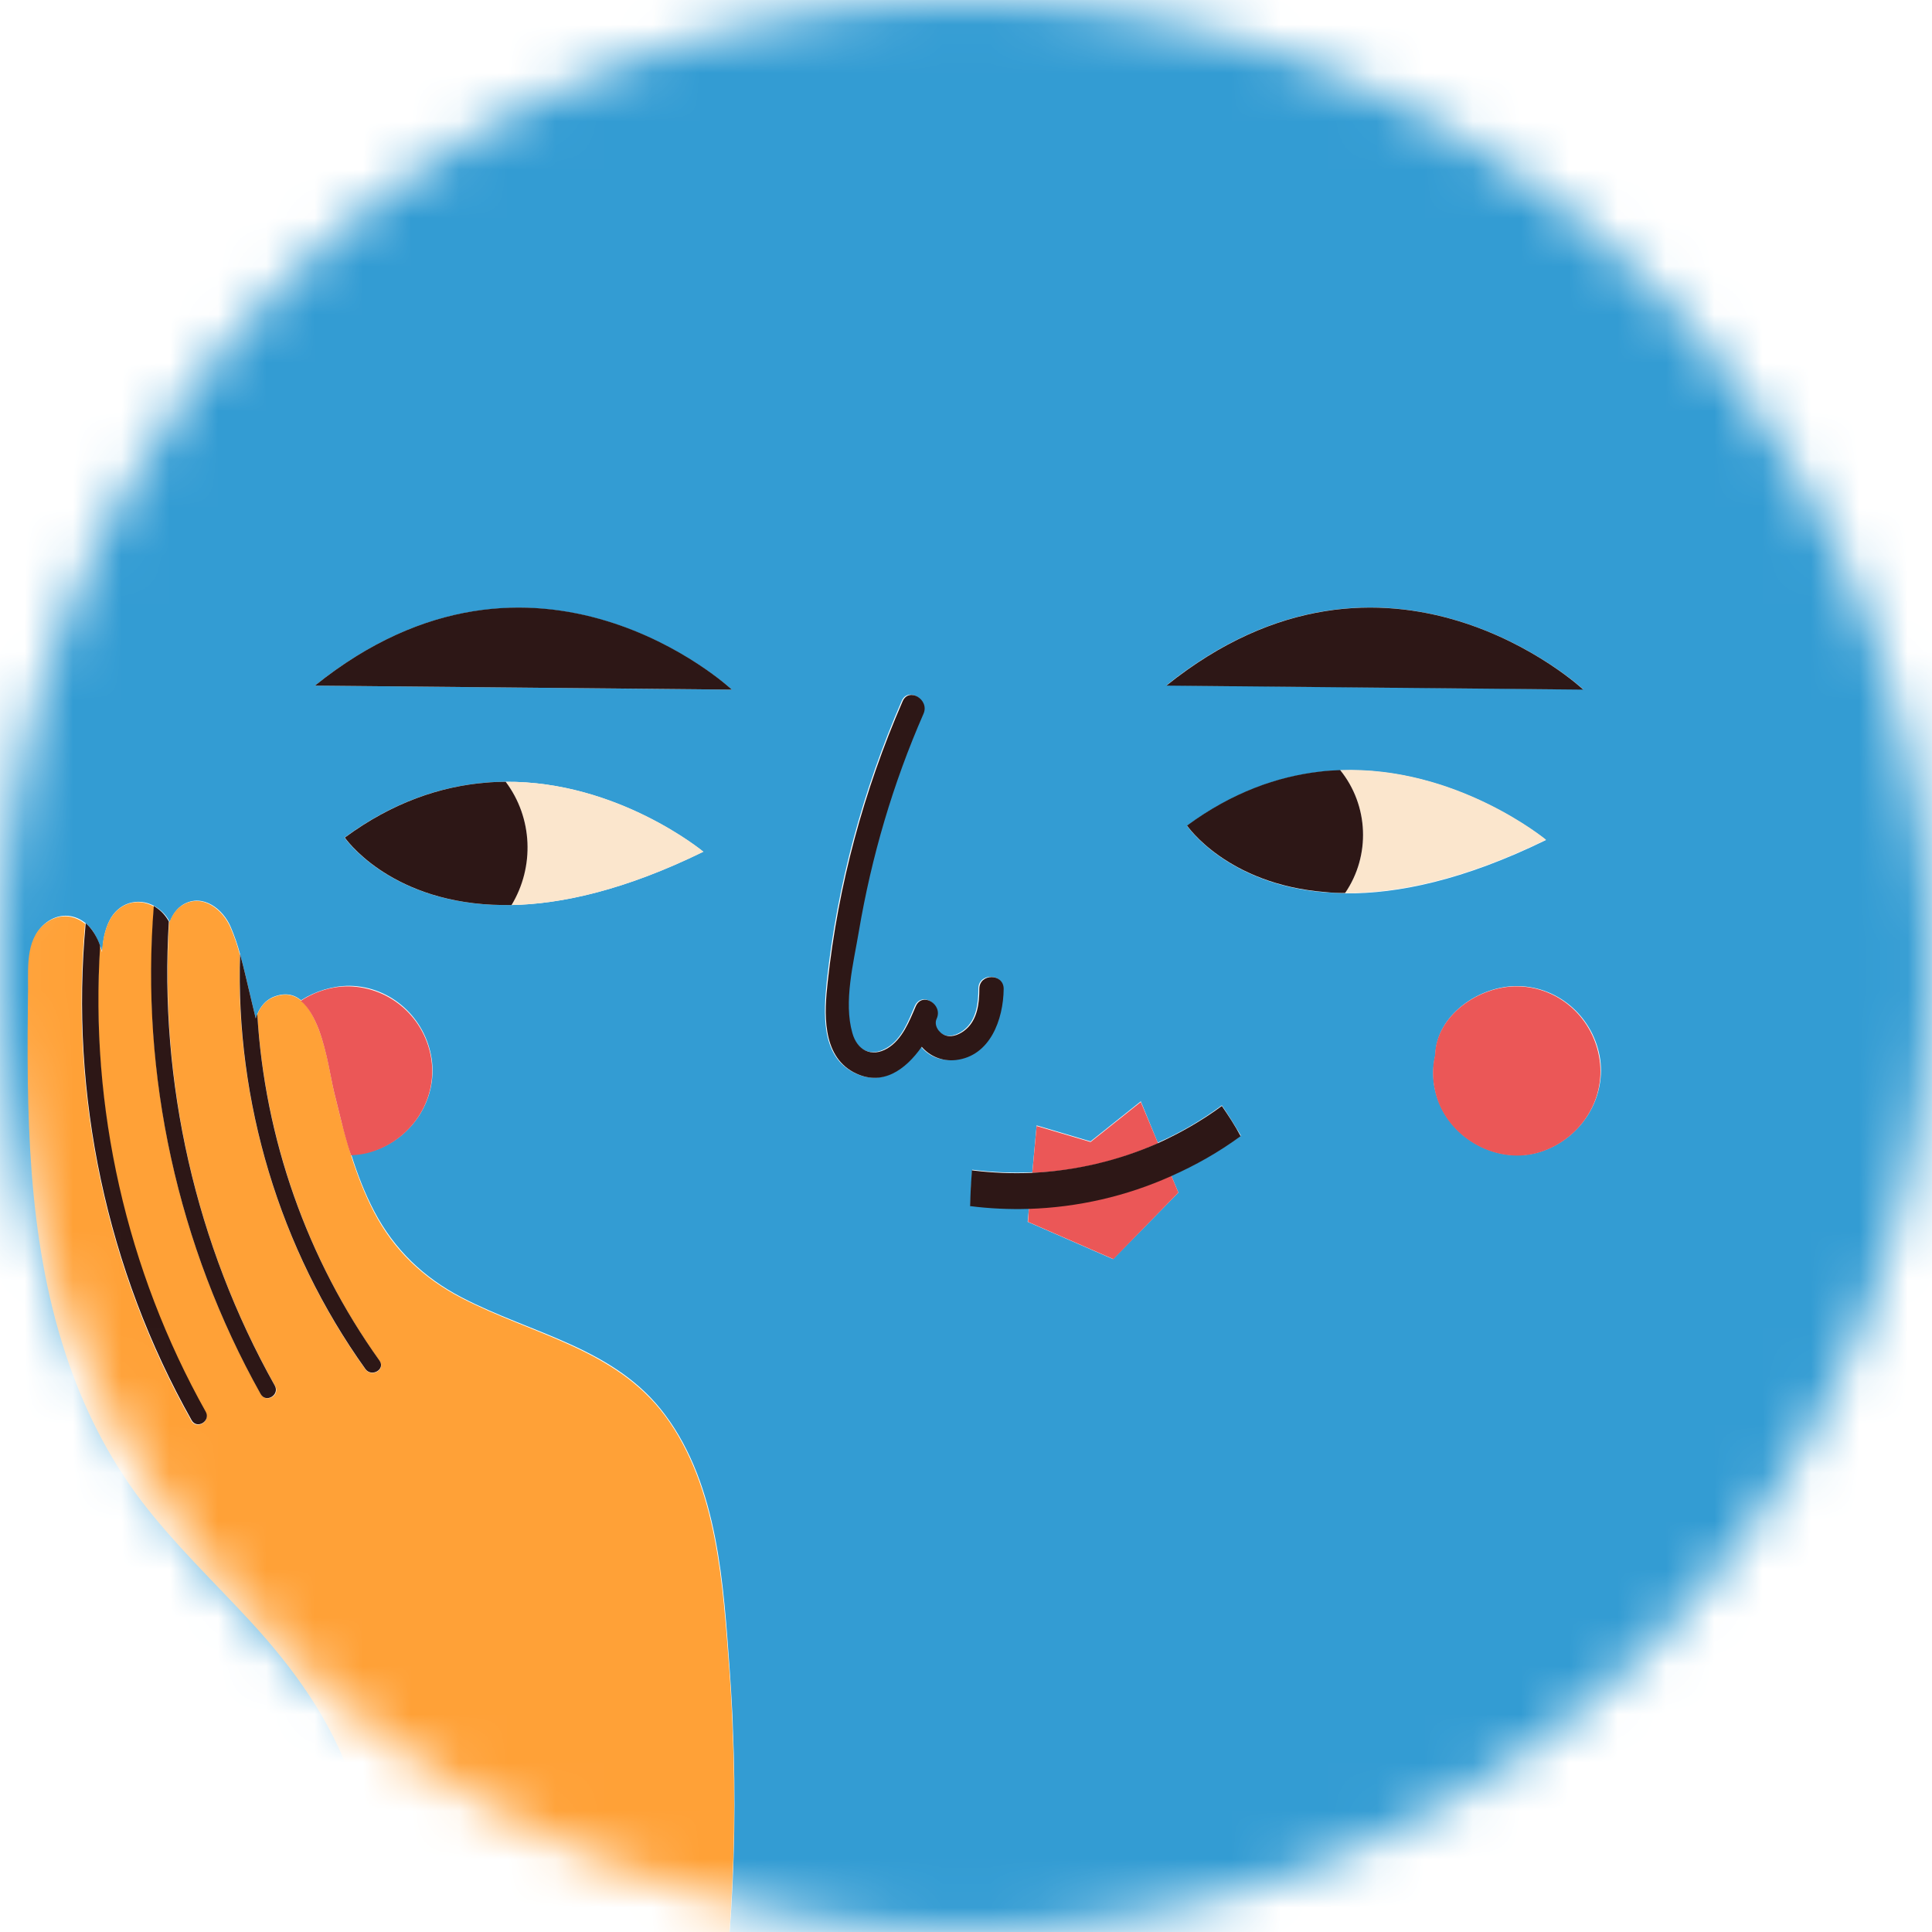 <svg width="40" height="40" viewBox="0 0 40 40" fill="none" xmlns="http://www.w3.org/2000/svg">
<mask id="mask0" style="mask-type:alpha" maskUnits="userSpaceOnUse" x="0" y="0" width="40" height="40">
<circle cx="20" cy="20" r="20" fill="#C4C4C4"/>
</mask>
<g mask="url(#mask0)">
<path d="M36.525 0H25.016H22.783H7.382H3.771H0.242H0V0.676V2.82V3.452V4.485V4.632V8.402V8.575V9.64V10.202V10.348V10.999V11.069V11.643V12.479V13.66V14.457V15.759V21.532V21.686V21.985V25.456V25.462V26.113V26.132V26.681V27.058V28.008V28.85V29.259V29.705V30.362V30.93V31.817V34.018V34.924V35.084V35.205V35.466V35.575V36.449V37.081V37.246V37.923V40.098H7.745C7.815 39.001 7.656 37.891 7.299 36.851C6.858 35.588 6.093 34.522 5.193 33.552C4.434 32.729 3.617 31.957 2.941 31.064C2.239 30.145 1.723 29.099 1.365 28.002C0.568 25.565 0.561 22.974 0.593 20.442C0.6 19.969 0.555 19.37 1.002 19.07C1.263 18.898 1.557 18.936 1.774 19.114C1.844 19.172 1.908 19.242 1.952 19.325C1.997 19.401 2.035 19.491 2.074 19.58C2.086 19.619 2.105 19.663 2.118 19.701C2.131 19.472 2.169 19.255 2.265 19.063C2.444 18.7 2.845 18.566 3.196 18.757C3.216 18.77 3.235 18.783 3.254 18.795C3.369 18.872 3.452 18.968 3.509 19.076C3.509 19.082 3.515 19.082 3.515 19.089C3.573 18.936 3.662 18.808 3.796 18.725C4.204 18.489 4.625 18.827 4.779 19.197C4.855 19.376 4.919 19.561 4.97 19.752C5.059 20.071 5.13 20.403 5.206 20.716C5.238 20.837 5.263 20.965 5.295 21.086C5.308 21.054 5.315 21.028 5.327 20.997C5.391 20.843 5.493 20.716 5.646 20.646C5.889 20.544 6.08 20.582 6.233 20.709C6.533 20.518 6.89 20.41 7.235 20.41C8.096 20.422 8.811 21.073 8.938 21.928C9.06 22.777 8.517 23.587 7.701 23.836C7.56 23.88 7.414 23.899 7.273 23.906C7.401 24.314 7.554 24.71 7.752 25.086C8.166 25.871 8.772 26.451 9.557 26.86C11.012 27.619 12.741 27.9 13.774 29.297C14.872 30.771 14.98 32.819 15.108 34.58C15.127 34.86 15.146 35.135 15.159 35.415C15.165 35.524 15.172 35.639 15.172 35.747C15.235 37.195 15.21 38.644 15.101 40.086H15.338H15.816H40.092V21.832V18.904V18.764V18.502V17.596V16.562V16.358V15.644V14.419V13.577V5.959V5.882V5.251V2.048V0H36.525ZM10.584 18.738C10.45 18.738 10.316 18.738 10.189 18.732C8.013 18.63 7.133 17.341 7.133 17.341C8.128 16.607 9.123 16.282 10.042 16.205C10.182 16.192 10.323 16.186 10.463 16.186C12.792 16.167 14.559 17.634 14.559 17.634C12.951 18.425 11.631 18.719 10.584 18.738ZM6.52 14.195C11.095 10.521 15.152 14.278 15.152 14.278L6.52 14.195ZM32.78 14.272L24.148 14.189C28.729 10.514 32.78 14.272 32.78 14.272ZM19.063 21.666C18.732 22.139 18.24 22.515 17.647 22.19C16.99 21.832 17.054 20.952 17.117 20.32C17.334 18.317 17.864 16.365 18.668 14.514C18.795 14.215 19.229 14.476 19.102 14.77C18.476 16.212 18.023 17.73 17.762 19.28C17.653 19.925 17.443 20.735 17.628 21.379C17.73 21.73 18.017 21.896 18.355 21.698C18.668 21.52 18.808 21.137 18.942 20.824C19.082 20.524 19.504 20.786 19.376 21.079C19.312 21.226 19.421 21.386 19.555 21.43C19.701 21.481 19.874 21.398 19.982 21.303C20.218 21.099 20.256 20.761 20.256 20.467C20.256 20.142 20.767 20.142 20.761 20.467C20.754 21.105 20.48 21.858 19.752 21.934C19.478 21.979 19.223 21.864 19.063 21.666ZM24.397 24.691L23.044 26.069L21.277 25.297L21.303 25.016C20.901 25.029 20.492 25.01 20.091 24.959C20.097 24.71 20.11 24.467 20.129 24.218C20.544 24.27 20.958 24.289 21.373 24.27L21.462 23.3L22.579 23.631L23.619 22.802L23.97 23.657C24.435 23.453 24.882 23.191 25.297 22.885C25.437 23.089 25.565 23.3 25.692 23.51C25.239 23.836 24.754 24.116 24.25 24.34L24.397 24.691ZM27.447 18.476C25.405 18.317 24.576 17.098 24.576 17.098C25.514 16.409 26.445 16.084 27.319 15.982C27.459 15.963 27.606 15.956 27.747 15.95C30.158 15.861 32.008 17.392 32.008 17.392C30.299 18.228 28.927 18.508 27.849 18.496C27.708 18.489 27.574 18.483 27.447 18.476ZM31.887 23.848C31.058 24.104 30.133 23.638 29.801 22.847C29.661 22.515 29.641 22.171 29.718 21.839C29.737 21.022 30.624 20.403 31.428 20.416C32.289 20.429 33.004 21.079 33.131 21.934C33.246 22.789 32.697 23.593 31.887 23.848Z" fill="#339CD3"/>
<path d="M24.148 14.195L32.78 14.278C32.78 14.272 28.729 10.514 24.148 14.195Z" fill="#2D1716"/>
<path d="M6.52 14.195L15.152 14.278C15.152 14.272 11.095 10.514 6.52 14.195Z" fill="#2D1716"/>
<path d="M21.284 25.297L23.051 26.069L24.397 24.691L24.25 24.34C23.319 24.754 22.317 24.984 21.303 25.016L21.284 25.297Z" fill="#EB5757"/>
<path d="M23.619 22.815L22.579 23.644L21.462 23.313L21.373 24.282C22.273 24.244 23.153 24.04 23.976 23.67L23.619 22.815Z" fill="#EB5757"/>
<path d="M25.297 22.898C24.882 23.204 24.435 23.459 23.97 23.67C23.147 24.033 22.266 24.238 21.367 24.282C20.952 24.301 20.537 24.282 20.122 24.231C20.103 24.48 20.091 24.722 20.084 24.971C20.486 25.022 20.895 25.041 21.296 25.029C22.317 24.997 23.319 24.767 24.244 24.352C24.748 24.129 25.233 23.855 25.686 23.523C25.571 23.306 25.437 23.102 25.297 22.898Z" fill="#2D1716"/>
<path d="M20.78 20.474C20.78 20.148 20.276 20.148 20.276 20.474C20.276 20.767 20.237 21.105 20.001 21.309C19.893 21.405 19.721 21.488 19.574 21.437C19.44 21.392 19.325 21.226 19.395 21.086C19.523 20.793 19.095 20.531 18.961 20.831C18.827 21.143 18.681 21.52 18.374 21.705C18.036 21.903 17.743 21.737 17.647 21.386C17.462 20.741 17.673 19.931 17.781 19.287C18.043 17.736 18.489 16.218 19.121 14.776C19.248 14.483 18.815 14.221 18.687 14.521C17.883 16.371 17.354 18.323 17.137 20.327C17.067 20.952 17.009 21.839 17.666 22.196C18.26 22.515 18.751 22.145 19.083 21.673C19.248 21.864 19.497 21.979 19.791 21.947C20.499 21.864 20.773 21.111 20.78 20.474Z" fill="#2D1716"/>
<path d="M15.165 35.76C15.159 35.651 15.159 35.537 15.152 35.428C15.14 35.147 15.121 34.873 15.101 34.592C14.967 32.831 14.859 30.784 13.768 29.31C12.735 27.919 11.012 27.632 9.551 26.872C8.766 26.464 8.154 25.884 7.745 25.099C7.548 24.723 7.394 24.32 7.267 23.919C7.197 23.689 7.133 23.459 7.069 23.223C7.018 23.019 6.967 22.808 6.916 22.604C6.852 22.343 6.776 21.781 6.603 21.322C6.508 21.073 6.393 20.85 6.233 20.716C6.08 20.588 5.889 20.55 5.646 20.652C5.487 20.722 5.391 20.85 5.327 21.003C5.487 23.568 6.354 26.069 7.86 28.18C7.988 28.359 7.694 28.525 7.567 28.353C5.787 25.864 4.874 22.808 4.964 19.759C4.913 19.567 4.849 19.382 4.772 19.204C4.613 18.834 4.198 18.496 3.79 18.732C3.649 18.815 3.566 18.942 3.509 19.095C3.509 19.089 3.503 19.089 3.503 19.083C3.298 22.419 4.051 25.775 5.697 28.697C5.806 28.889 5.512 29.055 5.404 28.869C3.681 25.807 2.909 22.266 3.19 18.77C2.839 18.572 2.437 18.706 2.259 19.076C2.163 19.268 2.125 19.485 2.112 19.714C2.099 19.669 2.086 19.631 2.067 19.593C1.85 22.942 2.609 26.317 4.255 29.246C4.364 29.437 4.07 29.603 3.962 29.418C2.207 26.305 1.435 22.687 1.761 19.127C1.544 18.949 1.25 18.91 0.989 19.083C0.536 19.382 0.581 19.976 0.581 20.454C0.549 22.987 0.555 25.584 1.353 28.015C1.71 29.112 2.227 30.152 2.928 31.077C3.611 31.97 4.421 32.742 5.181 33.565C6.08 34.541 6.846 35.6 7.286 36.864C7.65 37.904 7.803 39.014 7.733 40.111H8.875H9.347H15.095C15.204 38.656 15.229 37.208 15.165 35.76Z" fill="#FFA137"/>
<path d="M31.422 20.422C30.618 20.41 29.731 21.028 29.712 21.845C29.635 22.17 29.661 22.521 29.795 22.853C30.126 23.644 31.058 24.11 31.881 23.855C32.697 23.599 33.24 22.796 33.119 21.947C32.997 21.086 32.283 20.435 31.422 20.422Z" fill="#EB5757"/>
<path d="M6.603 21.322C6.775 21.788 6.852 22.349 6.916 22.604C6.967 22.808 7.018 23.019 7.069 23.223C7.126 23.453 7.19 23.689 7.267 23.919C7.413 23.912 7.554 23.893 7.694 23.848C8.511 23.593 9.053 22.789 8.932 21.941C8.811 21.092 8.096 20.442 7.228 20.422C6.884 20.416 6.527 20.524 6.227 20.722C6.386 20.85 6.508 21.073 6.603 21.322Z" fill="#EB5757"/>
<path d="M27.747 15.944C28.34 16.677 28.378 17.717 27.849 18.489C28.921 18.495 30.292 18.221 32.008 17.385C32.008 17.385 30.158 15.854 27.747 15.944Z" fill="#FBE6CD"/>
<path d="M10.584 18.738C11.631 18.719 12.945 18.425 14.565 17.634C14.565 17.634 12.798 16.167 10.47 16.186C11.031 16.932 11.069 17.947 10.584 18.738Z" fill="#FBE6CD"/>
<path d="M27.747 15.944C27.606 15.95 27.466 15.956 27.319 15.976C26.445 16.078 25.514 16.403 24.576 17.092C24.576 17.092 25.405 18.311 27.447 18.47C27.574 18.483 27.708 18.489 27.849 18.489C28.378 17.717 28.34 16.677 27.747 15.944Z" fill="#2D1716"/>
<path d="M10.47 16.186C10.329 16.186 10.189 16.192 10.048 16.205C9.13 16.282 8.134 16.607 7.139 17.341C7.139 17.341 8.02 18.63 10.195 18.732C10.323 18.738 10.457 18.738 10.591 18.738C11.069 17.947 11.031 16.933 10.47 16.186Z" fill="#2D1716"/>
<path d="M5.397 28.863C5.506 29.054 5.793 28.882 5.691 28.691C4.051 25.769 3.292 22.413 3.496 19.076C3.432 18.968 3.356 18.872 3.241 18.795C3.222 18.783 3.203 18.77 3.184 18.757C2.903 22.26 3.681 25.801 5.397 28.863Z" fill="#2D1716"/>
<path d="M3.968 29.405C4.077 29.597 4.364 29.425 4.262 29.233C2.616 26.298 1.857 22.923 2.074 19.58C2.042 19.491 2.003 19.408 1.952 19.325C1.901 19.242 1.844 19.172 1.774 19.114C1.442 22.674 2.214 26.292 3.968 29.405Z" fill="#2D1716"/>
<path d="M7.567 28.346C7.694 28.518 7.981 28.353 7.86 28.174C6.354 26.069 5.48 23.568 5.327 20.997C5.314 21.028 5.302 21.054 5.295 21.086C5.263 20.965 5.238 20.837 5.206 20.716C5.129 20.403 5.059 20.071 4.97 19.752C4.874 22.808 5.787 25.858 7.567 28.346Z" fill="#2D1716"/>
</g>
</svg>
